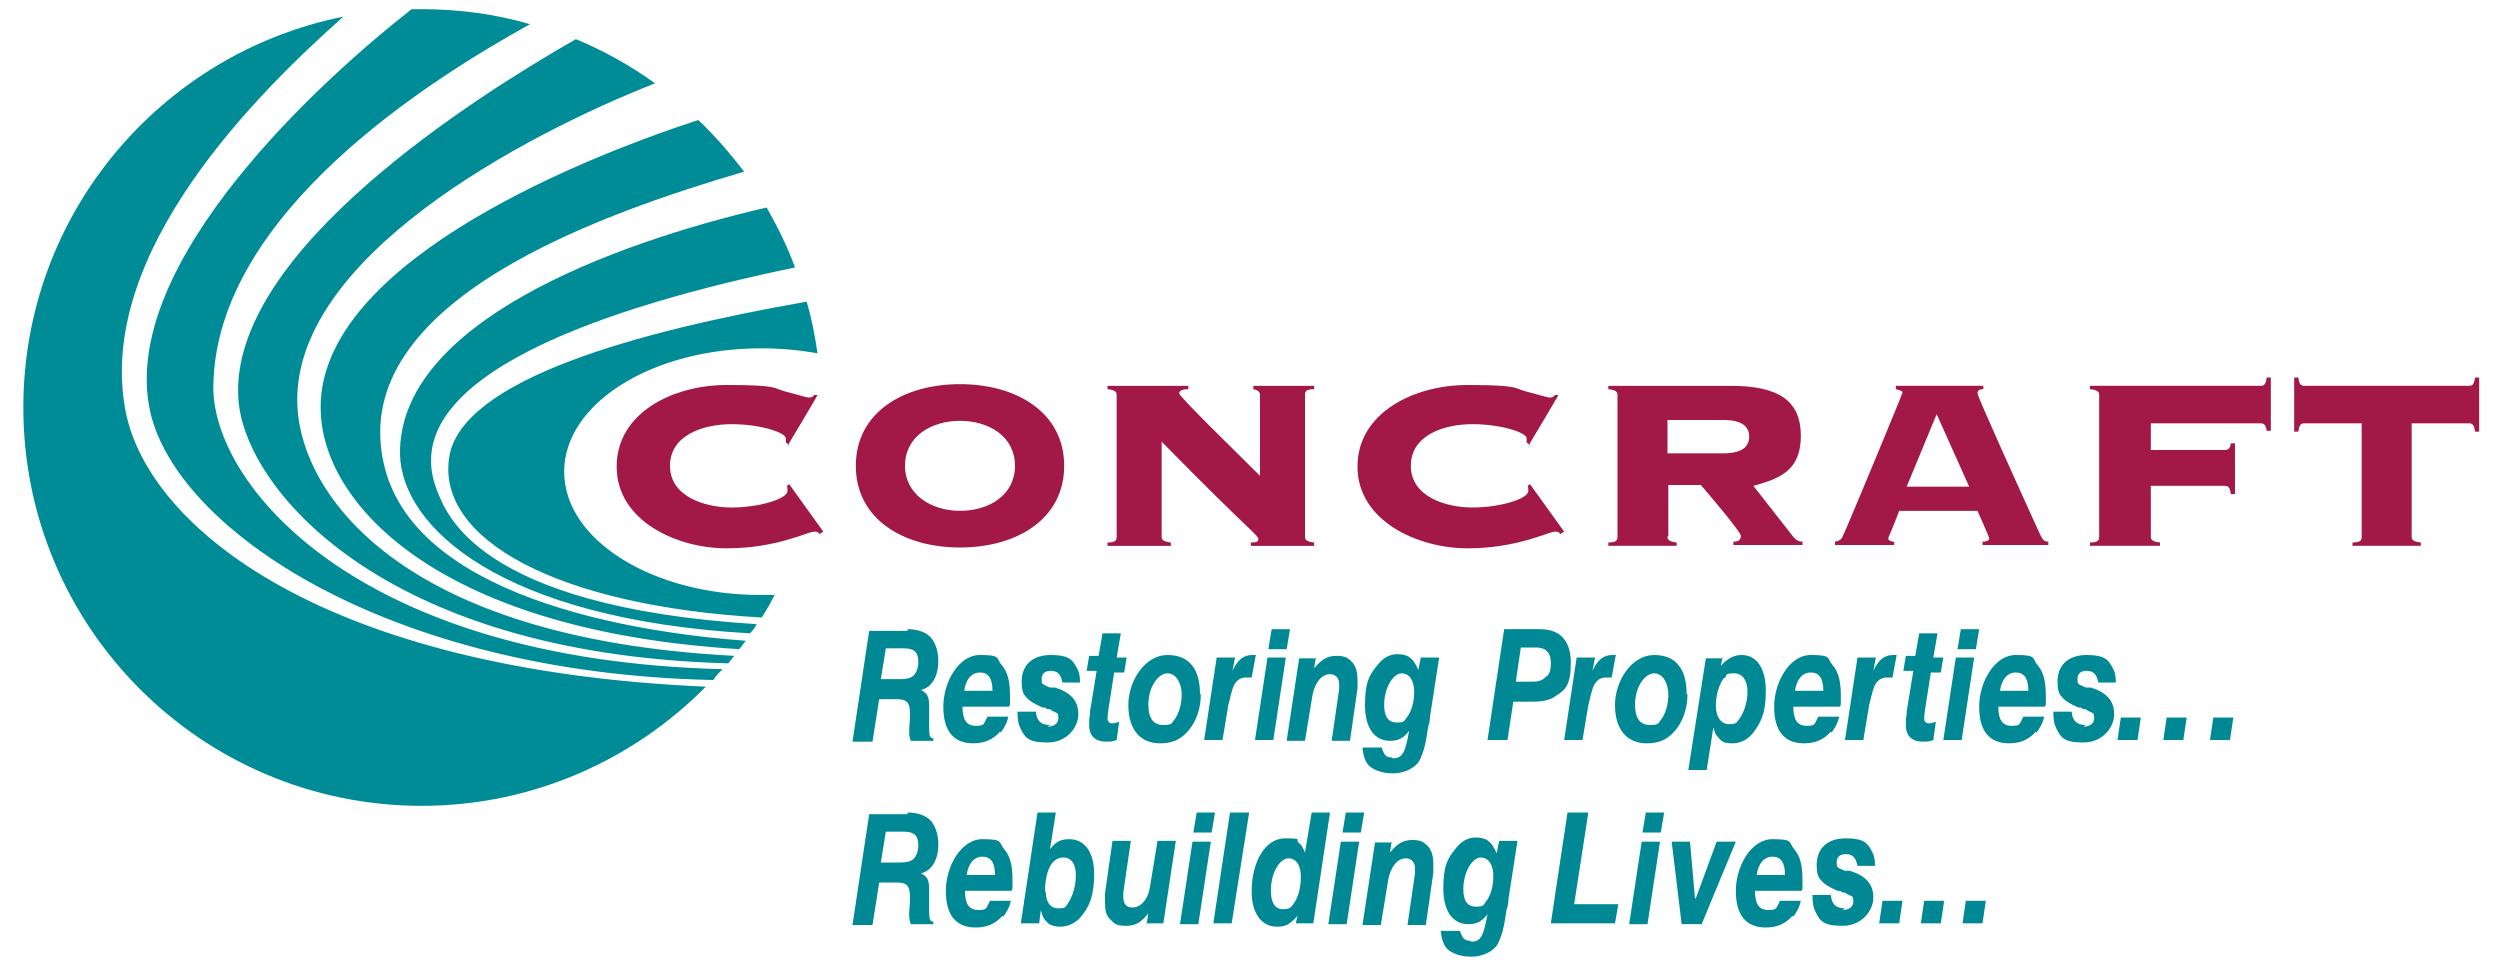 <?xml version="1.0" encoding="UTF-8"?>
<svg id="Layer_1" xmlns="http://www.w3.org/2000/svg" width="300" version="1.1" viewBox="0 0 295.6 116">
  <!-- Generator: Adobe Illustrator 29.7.0, SVG Export Plug-In . SVG Version: 2.1.1 Build 138)  -->
  <defs>
    <style>
      .st0 {
        fill: #008c97;
      }

      .st1 {
        fill: #008895;
      }

      .st2 {
        fill: #a21846;
      }
    </style>
  </defs>
  <g>
    <path class="st1" d="M106.7,75.5c1.1,0,2,.3,2.6.8.7.6,1.1,1.8,1.1,3,0,1.9-.8,3.2-2.1,3.5.8.4,1,.8,1,2s0,.7,0,1.2c0,.2,0,.3,0,.7,0,.1,0,.2,0,.3h0v.4c0,.9.1,1.2.5,1.2v.3h-2.7c-.2-.5-.2-.8-.2-1.2s0-.1.1-1.5c0-.2,0-.4,0-.6,0-1.3-.4-1.7-1.6-1.7h-2.1l-.8,5.1h-2.4l2-13.3h4.6ZM107.4,81.1c.4-.4.6-1,.6-1.7,0-1.1-.5-1.6-1.7-1.6h-2.2l-.6,3.7h2.3c.8,0,1.2-.1,1.6-.4Z"/>
    <path class="st1" d="M117.8,87.8c-.8.9-1.8,1.4-3.2,1.4-2.4,0-3.6-1.5-3.6-4.4s1.8-6.2,4.4-6.2,1.9.4,2.6,1.2c.7.8,1,1.9,1,3.7s0,.8-.1,1.3h-5.6c0,1.6.5,2.3,1.6,2.3s.9-.2,1.4-1.1h2.5c-.2.9-.5,1.3-.9,1.9ZM115.4,80.7c-1,0-1.7.8-1.9,2.2h3.4c0-1.5-.5-2.2-1.5-2.2Z"/>
    <path class="st1" d="M123.5,87.2c.8,0,1.3-.4,1.3-1s-.1-.6-.3-.7c-.2-.1-.5-.2-.7-.4h-.3c0,0-.3-.2-.3-.2h-.3c-1.1-.5-1.6-.8-2-1.3-.4-.4-.5-1-.5-1.8,0-2,1.3-3.2,3.5-3.2s2.6.6,3.1,1.5c.3.5.4,1,.4,1.8h-2.1c-.2-1-.6-1.4-1.4-1.4s-1.1.4-1.1,1,.1.5.3.7c.1,0,.4.2.7.3h.2c0,0,.2,0,.2,0h.2c1.9.6,2.8,1.6,2.8,3.2s-1.4,3.4-3.7,3.4-2.7-.6-3.2-1.6c-.3-.6-.4-1.1-.4-2.1h2.2c.1,1.1.6,1.6,1.7,1.6Z"/>
    <path class="st1" d="M129.6,78.9l.5-2.9h2.2l-.5,2.9h1.2l-.3,1.8h-1.2l-.7,4.5c-.1.7-.1.9-.1,1.1s.2.5.5.5.4,0,.9-.2l-.3,2.2c-.5.2-.8.2-1.2.2-1.4,0-2.1-.7-2.1-2s0-.6.1-1.2v-.4c0,0,.8-4.9.8-4.9h-1.2l.3-1.8h1.2Z"/>
    <path class="st1" d="M141.9,83.3c0,1.8-.6,3.4-1.6,4.5-.9,1-1.9,1.4-3.3,1.4-2.4,0-3.8-1.7-3.8-4.6s2-6,4.7-6,3.9,1.8,3.9,4.7ZM135.6,84.5c0,1.7.6,2.5,1.8,2.5s1-.3,1.3-.6c.6-.8.9-1.9.9-3.1s-.6-2.5-1.7-2.5-2.3,1.6-2.3,3.8Z"/>
    <path class="st1" d="M146,78.9l-.3,1.6c.6-1.3,1.3-1.9,2.4-1.9h.4l-.5,2.7c-.4,0-.5,0-.7,0-.7,0-1.2.4-1.5,1.1-.2.5-.4,1.4-.6,2.2l-.7,4.2h-2.2l1.5-9.9h2Z"/>
    <path class="st1" d="M152.1,78.9l-1.5,9.9h-2.2l1.5-9.9h2.2ZM152.6,75.5l-.4,2.4h-2.2l.4-2.4h2.2Z"/>
    <path class="st1" d="M155.7,78.9l-.2,1.3c.9-1.1,1.6-1.5,2.7-1.5s1.4.3,1.9.8c.4.5.6,1.1.6,2.1s0,.7,0,1l-.9,6.3h-2.2l.9-6.2c0-.2,0-.3,0-.6,0-.7-.4-1.2-1.1-1.2-1,0-1.8,1-2.1,2.5l-.9,5.5h-2.2l1.5-9.9h2.1Z"/>
    <path class="st1" d="M164.9,91c1.2,0,1.5-.6,2-3.3-.7.9-1.3,1.2-2.3,1.2-1.9,0-3-1.6-3-4.3s.5-3.6,1.5-4.8c.7-.9,1.5-1.3,2.4-1.3,1.3,0,1.9.5,2.5,1.9l.3-1.5h2.2l-1.1,7.1c0,.5-.1.9-.2,1.1-.2,1.4-.3,1.9-.5,2.7-.3,1-.6,1.7-1,2-.6.6-1.7,1-2.7,1s-1.8-.2-2.5-.6c-.7-.4-1.1-1.2-1.2-2.5h2.3c.3.9.5,1.2,1.3,1.2ZM163.9,84.6c0,1.4.5,2.1,1.5,2.1s.9-.2,1.2-.6c.6-.7.9-1.9.9-3.1s-.5-2.2-1.5-2.2-2.1,1.7-2.1,3.8Z"/>
    <path class="st1" d="M182.6,75.5c2.4,0,3.7,1.4,3.7,4s-.6,3.3-1.8,4c-.6.5-1.6.7-2.7.7h-2.4l-.7,4.6h-2.4l2-13.3h4.2ZM183.4,81.2c.4-.4.5-.9.5-1.6s-.1-1-.4-1.4c-.3-.3-.7-.5-1.4-.5h-1.8l-.6,4.1h2c.8,0,1.3-.2,1.7-.7Z"/>
    <path class="st1" d="M189.2,78.9l-.3,1.6c.6-1.3,1.3-1.9,2.4-1.9h.4l-.5,2.7c-.4,0-.5,0-.7,0-.7,0-1.2.4-1.5,1.1-.2.5-.4,1.4-.6,2.2l-.7,4.2h-2.2l1.5-9.9h2Z"/>
    <path class="st1" d="M200.3,83.3c0,1.8-.6,3.4-1.6,4.5-.9,1-1.9,1.4-3.3,1.4-2.4,0-3.8-1.7-3.8-4.6s2-6,4.7-6,3.9,1.8,3.9,4.7ZM194,84.5c0,1.7.6,2.5,1.8,2.5s1-.3,1.3-.6c.6-.8.9-1.9.9-3.1s-.6-2.5-1.7-2.5-2.3,1.6-2.3,3.8Z"/>
    <path class="st1" d="M204.5,78.9l-.2,1c.8-.9,1.6-1.3,2.5-1.3,1.8,0,2.9,1.6,2.9,4.3s-.6,3.8-1.5,5c-.6.8-1.5,1.3-2.5,1.3s-1.3-.2-1.7-.7c-.3-.3-.4-.5-.6-1.2l-.8,5.1h-2.2l2.1-13.4h2.1ZM204.7,81.3c-.6.8-1,2.1-1,3.4s.6,2.2,1.6,2.2.9-.3,1.2-.6c.6-.8,1-2.1,1-3.3s-.5-2.2-1.6-2.2-.9.2-1.1.6Z"/>
    <path class="st1" d="M217.5,87.8c-.8.9-1.8,1.4-3.2,1.4-2.4,0-3.6-1.5-3.6-4.4s1.8-6.2,4.4-6.2,1.9.4,2.6,1.2c.7.8,1,1.9,1,3.7s0,.8-.1,1.3h-5.6c0,1.6.5,2.3,1.6,2.3s.9-.2,1.4-1.1h2.5c-.2.9-.5,1.3-.9,1.9ZM215.1,80.7c-1,0-1.7.8-1.9,2.2h3.4c0-1.5-.5-2.2-1.5-2.2Z"/>
    <path class="st1" d="M222.9,78.9l-.3,1.6c.6-1.3,1.3-1.9,2.4-1.9h.4l-.5,2.7c-.4,0-.5,0-.7,0-.7,0-1.2.4-1.5,1.1-.2.5-.4,1.4-.6,2.2l-.7,4.2h-2.2l1.5-9.9h2Z"/>
    <path class="st1" d="M227.6,78.9l.5-2.9h2.2l-.5,2.9h1.2l-.3,1.8h-1.2l-.7,4.5c-.1.7-.1.9-.1,1.1s.2.5.5.5.4,0,.9-.2l-.3,2.2c-.5.2-.8.2-1.2.2-1.4,0-2.1-.7-2.1-2s0-.6.1-1.2v-.4c0,0,.8-4.9.8-4.9h-1.2l.3-1.8h1.2Z"/>
    <path class="st1" d="M234.7,78.9l-1.5,9.9h-2.2l1.5-9.9h2.2ZM235.3,75.5l-.4,2.4h-2.2l.4-2.4h2.2Z"/>
    <path class="st1" d="M242.1,87.8c-.8.9-1.8,1.4-3.2,1.4-2.4,0-3.6-1.5-3.6-4.4s1.8-6.2,4.4-6.2,1.9.4,2.6,1.2c.7.8,1,1.9,1,3.7s0,.8-.1,1.3h-5.6c0,1.6.5,2.3,1.6,2.3s.9-.2,1.4-1.1h2.5c-.2.9-.5,1.3-.9,1.9ZM239.7,80.7c-1,0-1.7.8-1.9,2.2h3.4c0-1.5-.5-2.2-1.5-2.2Z"/>
    <path class="st1" d="M247.8,87.2c.8,0,1.3-.4,1.3-1s-.1-.6-.3-.7c-.2-.1-.5-.2-.7-.4h-.3c0,0-.3-.2-.3-.2h-.3c-1.1-.5-1.6-.8-2-1.3-.4-.4-.5-1-.5-1.8,0-2,1.3-3.2,3.5-3.2s2.6.6,3.1,1.5c.3.5.4,1,.4,1.8h-2.1c-.2-1-.6-1.4-1.4-1.4s-1.1.4-1.1,1,.1.5.3.7c.1,0,.4.2.7.3h.2c0,0,.2,0,.2,0h.2c1.9.6,2.8,1.6,2.8,3.2s-1.4,3.4-3.7,3.4-2.7-.6-3.2-1.6c-.3-.6-.4-1.1-.4-2.1h2.2c.1,1.1.6,1.6,1.7,1.6Z"/>
    <path class="st1" d="M254.7,86.1l-.4,2.7h-2.4l.4-2.7h2.4Z"/>
    <path class="st1" d="M260.2,86.1l-.4,2.7h-2.4l.4-2.7h2.4Z"/>
    <path class="st1" d="M265.8,86.1l-.4,2.7h-2.4l.4-2.7h2.4Z"/>
  </g>
  <g>
    <path class="st1" d="M106.7,97.5c1.1,0,2,.3,2.6.8.7.6,1.1,1.8,1.1,3,0,1.9-.8,3.2-2.1,3.5.8.4,1,.8,1,2s0,.7,0,1.2c0,.2,0,.3,0,.7,0,.1,0,.2,0,.3h0v.4c0,.9.1,1.2.5,1.2v.3h-2.7c-.2-.5-.2-.8-.2-1.2s0-.1.1-1.5c0-.2,0-.4,0-.6,0-1.3-.4-1.7-1.6-1.7h-2.1l-.8,5.1h-2.4l2-13.3h4.6ZM107.4,103.1c.4-.4.6-1,.6-1.7,0-1.1-.5-1.6-1.7-1.6h-2.2l-.6,3.7h2.3c.8,0,1.2-.1,1.6-.4Z"/>
    <path class="st1" d="M118.1,109.9c-.8.9-1.8,1.4-3.2,1.4-2.4,0-3.6-1.5-3.6-4.4s1.8-6.2,4.4-6.2,1.9.4,2.6,1.2c.7.8,1,1.9,1,3.7s0,.8-.1,1.3h-5.6c0,1.6.5,2.3,1.6,2.3s.9-.2,1.4-1.1h2.5c-.2.9-.5,1.3-.9,1.9ZM115.7,102.8c-1,0-1.7.8-1.9,2.2h3.4c0-1.5-.5-2.2-1.5-2.2Z"/>
    <path class="st1" d="M124.5,97.5l-.7,4.4c.7-.9,1.3-1.2,2.3-1.2,1.9,0,3,1.6,3,4.2s-.6,3.9-1.5,5c-.6.8-1.6,1.3-2.5,1.3s-1.4-.2-1.8-.7c-.3-.3-.4-.6-.6-1.3l-.2,1.6h-2.2l2-13.3h2.2ZM123.3,107c0,1.2.5,2,1.5,2s.8-.2,1.1-.5c.6-.9,1-2.1,1-3.5s-.6-2.1-1.5-2.1c-1.4,0-2.2,1.6-2.2,4.2Z"/>
    <path class="st1" d="M135.4,110.9l.2-1.3c-.9,1.1-1.5,1.5-2.7,1.5s-1.4-.3-1.9-.8c-.5-.5-.6-1.1-.6-2.1s0-.7,0-1l.9-6.3h2.2l-.9,6.2c0,.2,0,.4,0,.6,0,.8.4,1.2,1.1,1.2,1,0,1.9-1,2.1-2.5l.9-5.5h2.2l-1.5,9.9h-2.1Z"/>
    <path class="st1" d="M143.1,101l-1.5,9.9h-2.2l1.5-9.9h2.2ZM143.6,97.5l-.4,2.4h-2.2l.4-2.4h2.2Z"/>
    <path class="st1" d="M147.7,97.5l-2.1,13.3h-2.2l2-13.3h2.2Z"/>
    <path class="st1" d="M151,111.2c-1.8,0-3-1.6-3-4.2,0-3.7,1.7-6.4,4-6.4s1.2.2,1.6.5c.3.2.5.5.8,1.2l.8-4.8h2.2l-2,13.3h-2.1l.2-.9c-.9,1-1.4,1.3-2.4,1.3ZM150.3,106.8c0,1.5.5,2.3,1.4,2.3s1-.2,1.3-.6c.6-.8.9-2,.9-3.3s-.5-2.2-1.5-2.2-2.1,1.7-2.1,3.9Z"/>
    <path class="st1" d="M160.9,101l-1.5,9.9h-2.2l1.5-9.9h2.2ZM161.5,97.5l-.4,2.4h-2.2l.4-2.4h2.2Z"/>
    <path class="st1" d="M164.8,101l-.2,1.3c.9-1.1,1.6-1.5,2.7-1.5s1.4.3,1.9.8c.4.5.6,1.1.6,2.1s0,.7,0,1l-.9,6.3h-2.2l.9-6.2c0-.2,0-.3,0-.6,0-.7-.4-1.2-1.1-1.2-1,0-1.8,1-2.1,2.5l-.9,5.5h-2.2l1.5-9.9h2.1Z"/>
    <path class="st1" d="M174.3,113c1.2,0,1.5-.6,2-3.3-.7.9-1.3,1.2-2.3,1.2-1.9,0-3-1.6-3-4.3s.5-3.6,1.5-4.8c.7-.9,1.5-1.3,2.4-1.3,1.3,0,1.9.5,2.5,1.9l.3-1.5h2.2l-1.1,7.1c0,.5-.1.9-.2,1.1-.2,1.4-.3,1.9-.5,2.7-.3,1-.6,1.7-1,2-.6.6-1.7,1-2.7,1s-1.8-.2-2.5-.6c-.7-.4-1.1-1.2-1.2-2.5h2.3c.3.9.5,1.2,1.3,1.2ZM173.4,106.7c0,1.4.5,2.1,1.5,2.1s.9-.2,1.2-.6c.6-.7.9-1.9.9-3.1s-.5-2.2-1.5-2.2-2.1,1.7-2.1,3.8Z"/>
    <path class="st1" d="M188.4,97.5l-1.7,11h5.3l-.4,2.3h-7.7l2-13.3h2.4Z"/>
    <path class="st1" d="M197,101l-1.5,9.9h-2.2l1.5-9.9h2.2ZM197.5,97.5l-.4,2.4h-2.2l.4-2.4h2.2Z"/>
    <path class="st1" d="M201.3,107.8l2.5-6.8h2.3l-4.1,9.9h-2.4l-1.2-9.9h2.2l.6,6.8Z"/>
    <path class="st1" d="M212.9,109.9c-.8.9-1.8,1.4-3.2,1.4-2.4,0-3.6-1.5-3.6-4.4s1.8-6.2,4.4-6.2,1.9.4,2.6,1.2c.7.8,1,1.9,1,3.7s0,.8-.1,1.3h-5.6c0,1.6.5,2.3,1.6,2.3s.9-.2,1.4-1.1h2.5c-.2.9-.5,1.3-.9,1.9ZM210.5,102.8c-1,0-1.7.8-1.9,2.2h3.4c0-1.5-.5-2.2-1.5-2.2Z"/>
    <path class="st1" d="M218.9,109.2c.8,0,1.3-.4,1.3-1s-.1-.6-.3-.7c-.2-.1-.5-.2-.7-.4h-.3c0,0-.3-.2-.3-.2h-.3c-1.1-.5-1.6-.8-2-1.3-.4-.4-.5-1-.5-1.8,0-2,1.3-3.2,3.5-3.2s2.6.6,3.1,1.5c.3.5.4,1,.4,1.8h-2.1c-.2-1-.6-1.4-1.4-1.4s-1.1.4-1.1,1,.1.5.3.7c.1,0,.4.2.7.3h.2c0,0,.2,0,.2,0h.2c1.9.6,2.8,1.6,2.8,3.2s-1.4,3.4-3.7,3.4-2.7-.6-3.2-1.6c-.3-.6-.4-1.1-.4-2.1h2.2c.1,1.1.6,1.6,1.7,1.6Z"/>
    <path class="st1" d="M226.1,108.1l-.4,2.7h-2.4l.4-2.7h2.4Z"/>
    <path class="st1" d="M231.1,108.1l-.4,2.7h-2.4l.4-2.7h2.4Z"/>
    <path class="st1" d="M236.1,108.1l-.4,2.7h-2.4l.4-2.7h2.4Z"/>
  </g>
  <g>
    <path class="st0" d="M.6,48.9C.6,25.7,17.1,6.4,39,2,29,10.9,9.1,30.3,12.9,49.5c2.8,13.7,23.5,30.9,69.6,32.9-8.7,8.8-20.8,14.3-34.1,14.3C22,96.7.6,75.3.6,48.9h0ZM84.5,80.3c-.4.4-.8.8-1.1,1.3-39.1-.8-64.5-18.1-67.6-32.3C12,31.5,36.8,9.2,47.2,1.1c.4,0,.8,0,1.2,0,4.5,0,8.9.6,13,1.8-11.7,6.5-37.7,22.6-38,43.4-.2,11.6,16.9,32.9,61.1,34h0ZM85.9,78.7c-.2.3-.5.6-.7.9-41.9-1.1-58.2-21.3-58.8-31.8-1.1-17.7,28.8-36.4,40.5-43.1,3.4,1.4,6.6,3.2,9.5,5.3-15.5,6.1-44,21-42.9,39,.6,10.1,12,27.6,52.4,29.7h0ZM87.3,76.9c-.3.3-.5.7-.8,1-35.6-2.2-49.6-17-50.2-28.2-1-17.4,29.7-30.2,45.3-35.3,2,1.9,3.8,4,5.5,6.2-17,5-47.4,15.5-43.3,34.8,3.4,16.2,29.8,20.5,43.6,21.5h0ZM88.6,74.9c-.2.4-.5.8-.8,1.1-29.8-1.7-41.8-12.7-42-21.5-.2-15.6,25-25.2,44-29.6,1.3,2.3,2.5,4.7,3.4,7.2-21.8,4.5-48.6,13-42.9,26.9,1,2.4,4.6,13.8,38.3,15.9h0ZM90.8,71.3c-.5,1-1,1.9-1.6,2.8-24.6-1.4-39-9.4-37.5-19.2,1.4-9.4,22.9-15.2,42.9-18.7.6,2,1,4.1,1.3,6.2-2.2-.4-4.4-.6-6.8-.6-13,0-23.6,6.6-23.6,14.8s10.6,14.8,23.6,14.8,1.1,0,1.7,0h0Z"/>
    <path class="st2" d="M92.5,53.4l-.4-.3c0-.1,0-.3,0-.5,0-.7-3.1-1.7-6.5-1.7s-7.4,1.3-7.4,5,4.2,5,7.4,5,6.7-1,6.7-2-.2-.4-.2-.5l.4-.3,4.1,5.7-.5.3c-.1-.3-.3-.3-.6-.3-.8,0-4.5,2-10.5,2s-13.2-3.3-13.2-9.8,6.8-9.8,13.2-9.8,5.5.4,7.1.8c1.6.4,2.4.7,2.8.7s.4-.1.6-.3h.4c0,.1-3.6,6.1-3.6,6.1h0Z"/>
    <path class="st2" d="M125.5,55.9c0,6.4-5.7,9.8-12.5,9.8s-12.5-3.4-12.5-9.8,5.7-9.8,12.5-9.8,12.5,3.4,12.5,9.8h0ZM106.4,55.9c0,3.4,3.1,5.4,6.6,5.4s6.6-1.9,6.6-5.4-3.1-5.4-6.6-5.4-6.6,1.9-6.6,5.4h0Z"/>
    <path class="st2" d="M131.8,47.4c0-.3-.1-.6-1.1-.7v-.4h9.7v.4c-.9,0-1.1.3-1.1.5,0,.4,6.9,7.1,9.7,9.9v-9.7c0-.4-.3-.6-.8-.7v-.4h7.3v.4c-1,0-1.1.3-1.1.7v17c0,.3.1.6,1.1.7v.4h-7.6v-.4c.7,0,.9-.1.9-.4,0-.5-1-.9-11.6-11.7v11.4c0,.3.1.6,1.1.7v.4h-7.6v-.4c1,0,1.1-.3,1.1-.7v-17h0Z"/>
    <path class="st2" d="M181.4,53.4l-.4-.3c0-.1,0-.3,0-.5,0-.7-3.1-1.7-6.5-1.7s-7.4,1.3-7.4,5,4.2,5,7.4,5,6.7-1,6.7-2-.2-.4-.2-.5l.4-.3,4.1,5.7-.5.3c-.1-.3-.3-.3-.6-.3-.8,0-4.5,2-10.5,2s-13.2-3.3-13.2-9.8,6.8-9.8,13.2-9.8,5.5.4,7.1.8c1.6.4,2.4.7,2.8.7s.4-.1.6-.3h.4c0,.1-3.6,6.1-3.6,6.1h0Z"/>
    <path class="st2" d="M197.9,64.4c0,.3.1.6,1.1.7v.4h-8.2v-.4c1,0,1.1-.3,1.1-.7v-17c0-.3-.1-.6-1.1-.7v-.4h14.7c5.9,0,8.4,1.9,8.4,6s-2.4,5.1-5.7,6l4.7,6c.4.5.7.7,1.2.7v.4h-8.3v-.4c.6,0,.9-.2.9-.7s-4.2-5.4-4.8-6.1h-3.9v6.1h0ZM197.9,54.4h6.7c2.4,0,3.1-.9,3.1-2s-.7-2-3.1-2h-6.7v4h0Z"/>
    <path class="st2" d="M225.7,61.3c-1,2.7-1.3,3.1-1.3,3.3s.2.4.7.4v.4h-7.1v-.4c.6-.1.8-.3,1-.8.4-.8,7.1-16.9,7.1-17.1s-.4-.3-.8-.4v-.4h10.5v.4c-.4,0-.7.1-.7.5s4.9,11.2,7.4,16.7c.4.9.6,1.1,1.1,1.1v.4h-7.9v-.4c.6,0,.8-.2.8-.4s-1.2-2.8-1.4-3.3h-9.5ZM226.7,58.4h7.4l-3.9-8.7-3.6,8.7h0Z"/>
    <path class="st2" d="M270.3,51.7h-.5c-.1-.7-.3-.9-.7-.9h-13.2v3.2h8.9c.4,0,.6-.2.7-.8h.5v6.1h-.5c-.1-.8-.3-1-.7-1h-8.9v6.1c0,.3.1.6,1.1.7v.4h-8.4v-.4c1,0,1.1-.3,1.1-.7v-17c0-.3-.1-.6-1.1-.7v-.4h20.5c.4,0,.6-.2.7-1h.5v6.3h0Z"/>
    <path class="st2" d="M280.1,65.5v-.4c1,0,1.1-.3,1.1-.7v-13.6h-6.9c-.4,0-.6.2-.7,1h-.5v-6.5h.5c.1.8.3,1,.7,1h19.8c.4,0,.6-.2.7-1h.5v6.5h-.5c-.1-.8-.3-1-.7-1h-6.9v13.6c0,.3.1.6,1.1.7v.4h-8.2Z"/>
  </g>
</svg>